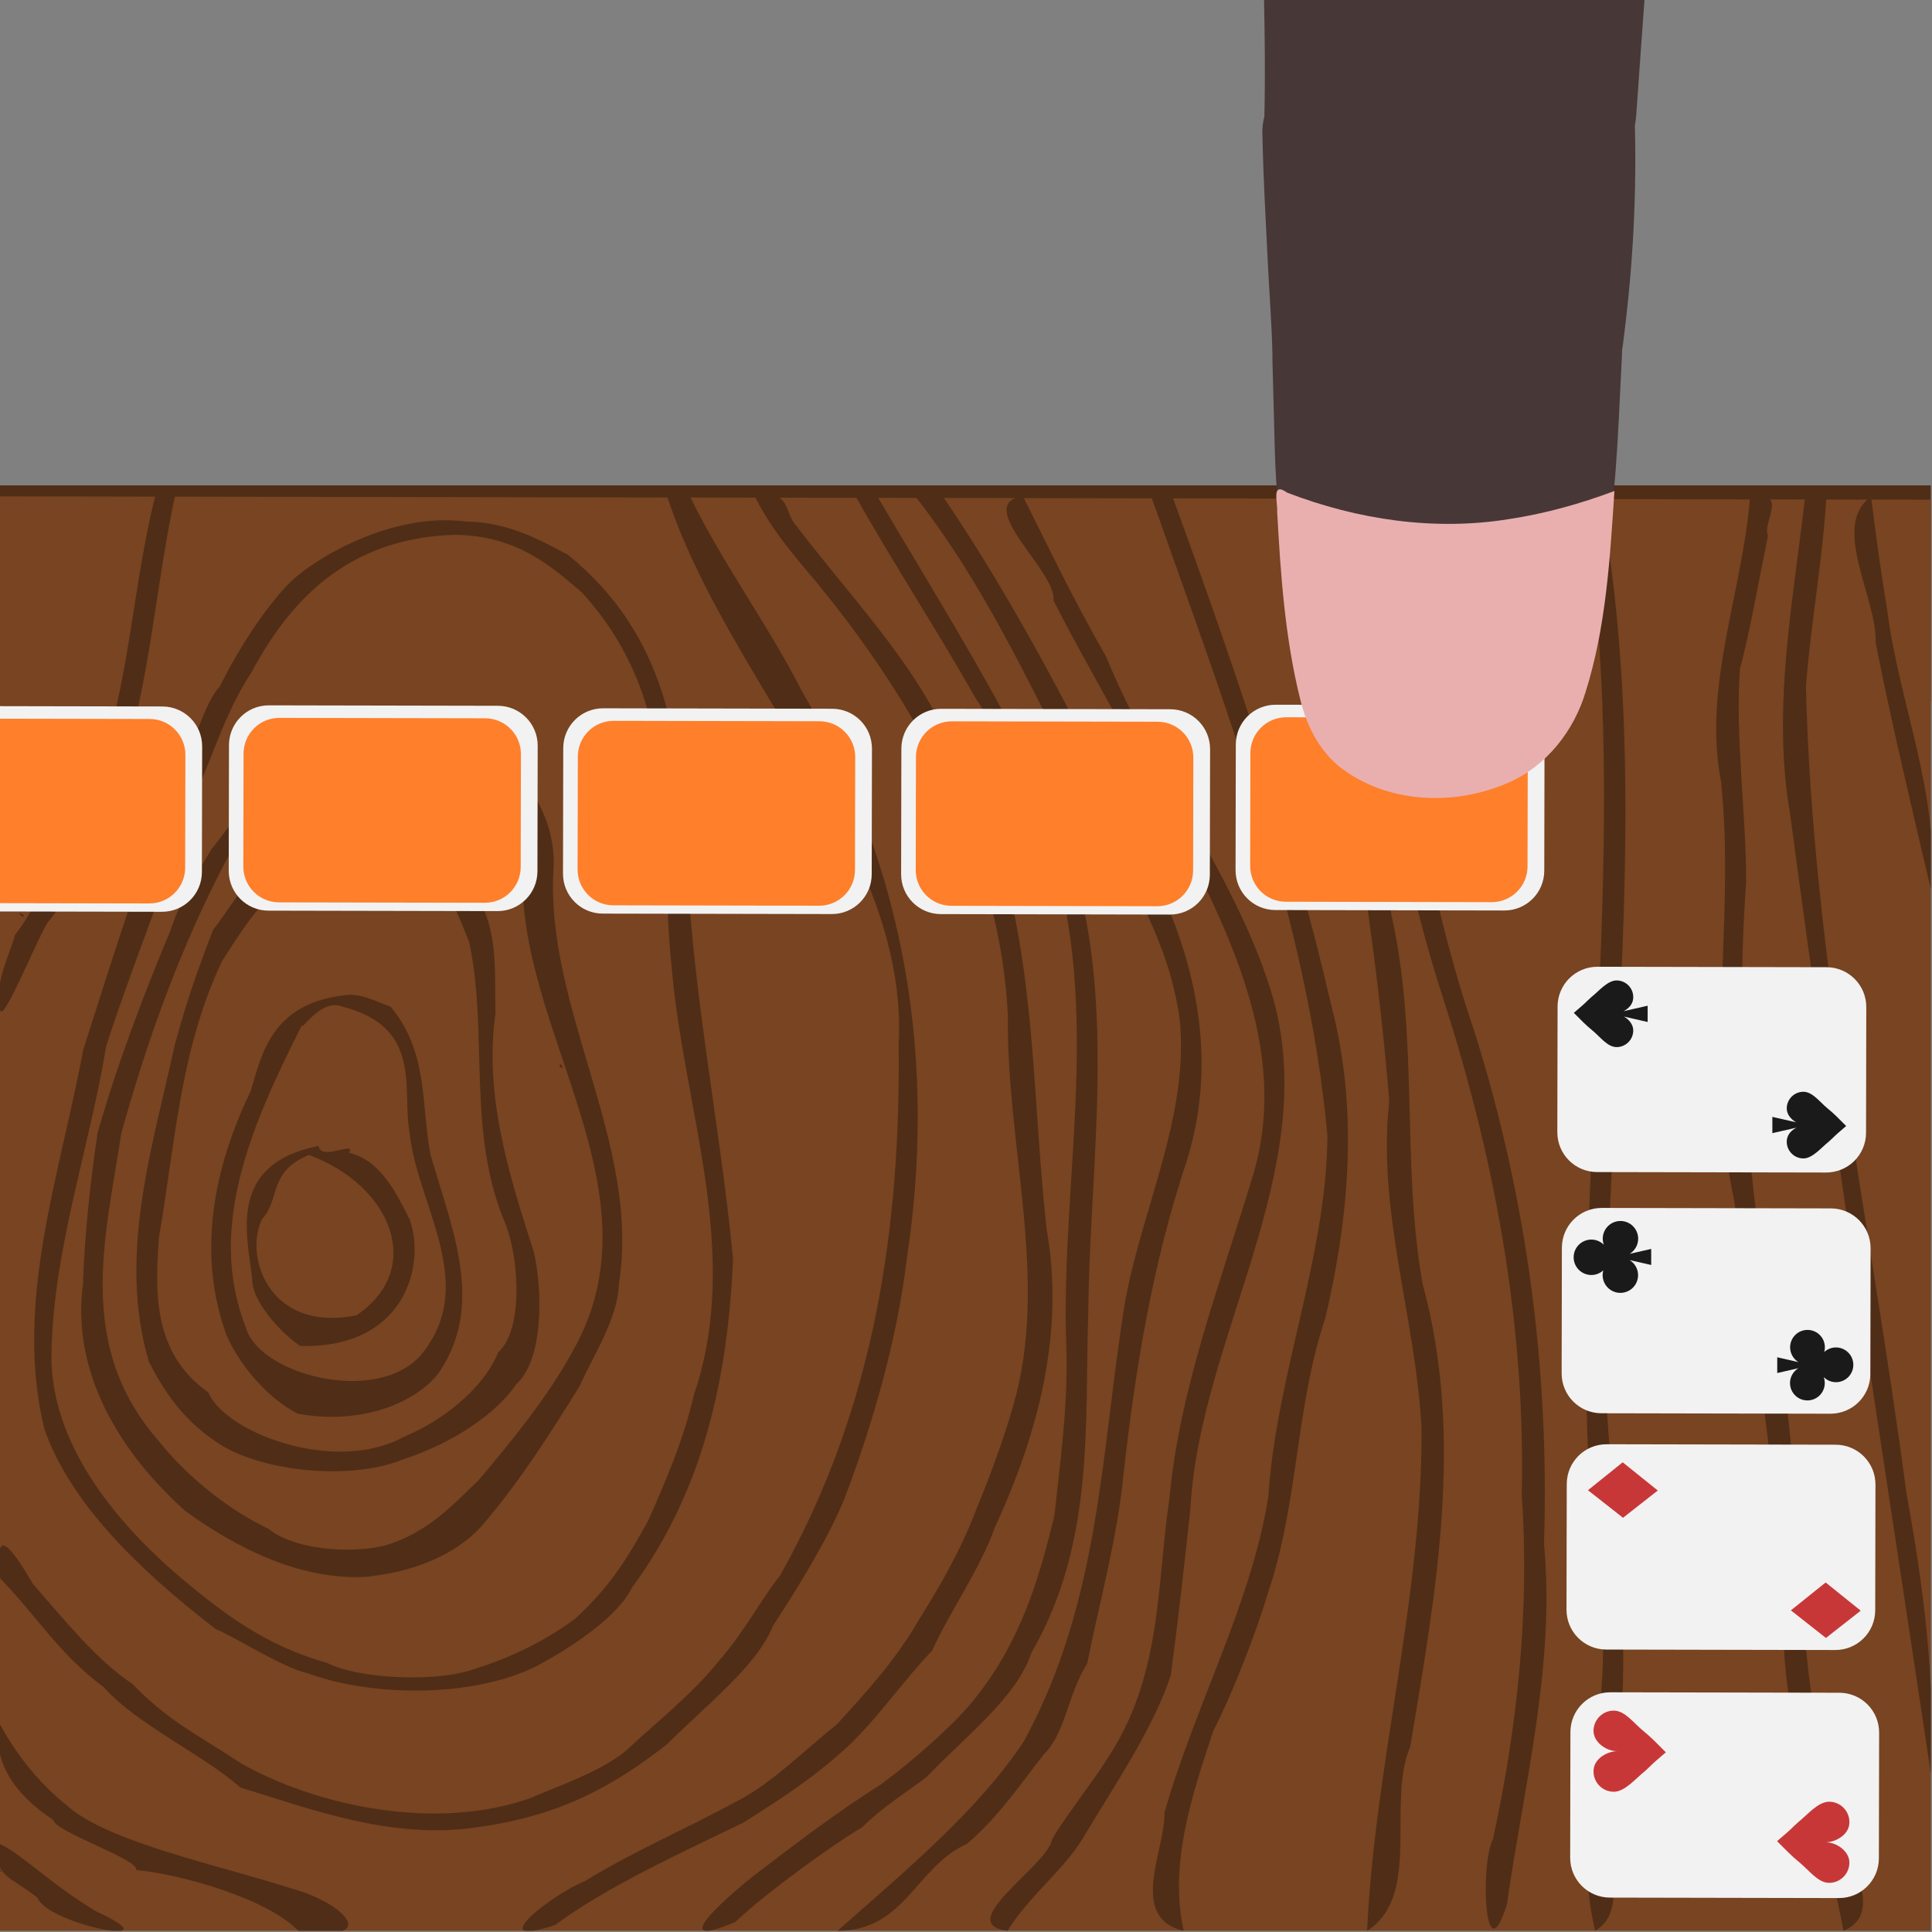 <svg width="690" height="690" viewBox="0 0 690 690" fill="none" xmlns="http://www.w3.org/2000/svg">
<rect x="0" y="0" width="690" height="690" fill="#808080" stroke="none"/>
<g clip-path="url(#clip0_716_360)">
<path d="M0 173.344V250.402H689.561V173.344H0Z" fill="#502D16"/>
<path d="M0 177.26V689.56H689.561V178.465L0 177.26Z" fill="#784421"/>
<path d="M55.538 176.796C45.399 216.875 46.423 258.402 25.468 297.201C19.804 305.424 13.694 323.704 5.35 333.869C4.125 339.378 -2.442 351.802 0.001 360.436C0.607 366.597 11.975 338.208 16.754 329.84C30.567 312.736 35.626 294.278 43.05 275.804C53.755 243.174 55.407 209.75 62.573 176.799C60.228 176.798 57.883 176.797 55.538 176.796ZM238.171 176.966C259.761 243.151 324.785 304.041 320.95 372.965C321.647 436.865 312.932 501.847 278.637 562.606C271.819 571.23 265.45 583.406 256.504 593.478C247.337 604.954 234.217 615.335 225.218 623.719C216.715 632.354 195.876 639.101 190.058 641.963C155.732 654.387 112.739 644.85 86.206 629.832C69.236 618.687 60.318 614.814 47.243 601.356C34.315 592.867 22.23 577.576 11.864 565.848C1.916 548.784 -1.901 546.801 0.093 563.741C12.761 576.688 21.363 591.029 36.909 602.427C48.867 615.961 73.394 627.083 85.792 638.4C109.673 645.531 139.593 657.39 170.753 652.518C201.616 648.326 220.575 636.662 238.185 622.975C253.082 608.168 270.466 594.707 275.97 580.813C285.625 566.003 296.117 548.821 301.784 534.731C311.974 507.649 320.4 478.273 323.823 449.759C334.241 381.567 324.729 311.978 286.435 246.94C274.453 223.276 257.702 200.744 246.265 176.971C243.567 176.97 240.869 176.968 238.171 176.966ZM269.45 176.989C275.432 189.15 283.552 198.36 292.011 208.442C331.401 256.502 357.359 308.948 359.975 362.738C359.281 408.948 374.908 457.327 361.858 502.074C358.307 514.581 353.027 528.563 348.512 539.497C343.183 553.493 335.851 566.314 328.139 578.564C319.639 593.377 308.816 604.876 299.05 615.691C287.87 624.602 275.643 636.908 263.686 643.029C244.975 653.256 227.049 660.724 208.8 671.888C197.371 676.401 171.728 696.34 198.296 687.474C216.425 673.98 242.337 662.185 265.431 650.953C280.877 641.252 292.155 633.677 303.737 622.834C314.608 612.215 322.742 600.086 332.934 589.461C338.79 576.325 350.271 559.949 355.348 545.372C371.304 510.899 380.114 475.19 373.855 439.354C366.794 377.581 372.123 313.928 334.061 254.923C321.637 231.503 301.422 210.189 284.448 187.834C279.779 183.009 282.87 174.683 269.45 176.989ZM305.472 177.028C318.749 200.766 335.566 226.448 348.009 248.671C356.845 262.044 366.422 279.86 372.485 295.422C395.148 356.46 378.616 419.229 380.823 481.032C381.598 501.937 378.28 525.152 376.553 541.411C371.032 563.976 364.727 585.845 348.311 606.485C341.616 615.1 327.082 628.034 314.803 637.155C298.553 647.492 285.398 657.542 271.171 668.405C262.815 674.641 235.396 698.028 262.61 686.414C274.015 675.601 297.917 658.446 307.883 652.625C314.751 645.752 322.713 640.791 330.815 634.74C344.705 620.168 363.137 606.264 368.403 590.158C390.935 551.345 387.391 508.983 388.671 468.154C389.409 401.903 403.859 333.706 366.314 269.62C350.386 238.224 331.364 207.989 313.194 177.036C310.62 177.034 308.046 177.031 305.472 177.028ZM326.751 177.051C357.558 216.562 374.289 260.48 397.902 302.04C408.184 323.719 417.904 340.017 421.281 363.643C424.955 397.776 408.055 431.027 401.854 464.709C393.198 517.42 393.299 571.431 365.552 622.088C349.273 646.584 323.77 667.808 299.153 689.559C323.202 689.593 327.118 666.699 345.289 658.539C356.426 649.379 366.832 633.968 372.839 626.503C380.529 619.006 381.121 605.587 388.282 594.114C392.545 572.697 399.164 548.862 401.268 526.311C405.47 488.896 411.584 451.331 423.817 414.669C435.753 376.639 426.597 337.613 405.919 301.156C385.045 259.377 364.019 217.44 336.597 177.062C333.315 177.058 330.033 177.054 326.751 177.051ZM365.247 177.062C347.205 180.301 377.546 204.116 376.251 214.435C384.984 231.804 394.392 247.498 403.659 265.25C429.551 315.807 464.17 367.914 446.947 421.548C435.724 458.584 421.177 496.549 417.691 534.906C412.94 566.53 415.239 599.234 394.741 629.2C392.607 633.093 376.088 654.785 375.616 657.435C373.259 666.797 340.391 687.175 359.827 689.562C367.31 677.463 379.304 668.284 386.219 657.348C397.547 638.367 412.055 617.141 418.132 598.297C420.51 580.714 423.094 558.049 425.147 538.617C428.475 477.862 471.417 418.78 454.983 357.606C443.065 315.203 411.884 276.043 394.985 234.401C384.017 215.493 374.842 196.22 365.247 177.062ZM411.081 177.124C437.753 252.627 467.086 328.389 474.084 405.555C473.821 448.794 455.793 491.173 452.998 534.376C446.938 572.888 426.541 609.547 415.846 647.584C416.357 660.282 402.63 684.815 422.733 689.56C417.503 665.598 425.581 641.496 433.311 618.173C439.093 607.133 448.136 584.73 452.643 569.508C463.799 537.141 462.589 502.51 473.35 470.689C481.922 434.05 485.184 396.079 475.447 359.062C461.439 297.927 440.616 237.44 418.653 177.129C416.129 177.127 413.605 177.126 411.081 177.124ZM460.798 177.179C476.621 248.945 490.343 321.006 496.17 393.288C491.789 432.302 505.589 470.756 507.674 509.638C508.214 569.883 491.049 629.42 488.261 689.56C507.926 677.037 495.048 643.961 503.663 623.768C512.727 569.092 523.112 513.376 508.052 458.502C500.382 414.729 506.824 370.521 496.918 326.792C488.928 276.844 480.907 226.874 468.94 177.183C466.226 177.182 463.512 177.18 460.798 177.179ZM489.257 177.202C474.756 184.833 495.854 213.148 490.818 228.471C494.278 272.01 501.918 315.42 515.963 358.253C534.469 416.137 544.844 474.935 543.483 533.788C546.333 574.978 542.06 616.119 533.169 656.997C528.695 665.215 529.998 706.297 538.164 680.189C544.276 637.277 555.526 594.541 551.425 551.33C553.378 490.155 545.599 428.959 526.678 368.737C506.963 310.853 500.119 251.896 493.832 193.14C492.596 187.8 491.194 182.472 489.257 177.202ZM571.491 177.28C554.326 185.272 575.126 213.128 571.024 228.427C579.268 345.255 556.418 462.206 572.204 578.953C574.789 615.873 560.903 652.77 569.683 689.561C585.291 680.484 567.234 651.659 576.113 635.149C587.216 575.324 568.789 515.482 574.094 455.562C576.902 362.798 588.353 269.829 571.491 177.28ZM625.034 177.339C622.441 211.304 608.033 244.933 614.666 279.158C619.85 328.919 608.546 378.806 619.301 428.439C627.163 482.639 636.284 536.794 637.272 591.225C639.544 624.327 652.478 656.713 658.39 689.561C677.073 681.901 652.181 653.265 653.364 638.124C639.179 584.167 645.277 529.313 633.612 475.181C624.037 422.074 619.678 368.699 623.609 315.328C623.647 289.868 619.734 264.414 621.357 238.963C624.313 228.906 628.408 205.955 631.443 191.184C629.1 187.195 639.321 174.762 625.034 177.339ZM644.688 177.361C640.408 215.233 632.745 252.994 639.383 291.027C654.47 405.179 672.529 519.21 689.561 633.279C691.233 599.896 686.979 566.657 680.893 533.471C668.241 437.442 647.262 341.623 644.977 245.251C646.663 222.629 650.975 200.074 652.278 177.367C649.748 177.365 647.218 177.363 644.688 177.361ZM668.239 177.377C653.699 187.827 670.347 213.204 669.892 229.529C675.658 258.89 682.733 288.161 689.561 317.441C692.858 284.122 678.369 251.545 674.075 218.463C671.825 204.783 669.897 191.085 668.239 177.377ZM166.374 186.254C139.349 182.84 112.158 199.8 103.94 207.64C95.053 216.398 84.995 231.969 78.481 245.25C73.512 249.823 68.44 267.906 63.044 279.237C49.799 310.583 40.062 342.852 29.703 374.967C21.425 419.861 4.828 465.293 15.886 510.471C25.23 536.935 49.53 560.6 77.063 581.826C83.423 584.289 100.986 595.692 109.997 597.623C133.425 606.194 169.204 606.256 191.63 595.043C204.816 588.011 220.857 577.05 225.649 567.096C252.358 530.848 259.993 489.512 261.804 449.727C257.018 399.789 246.288 350.044 245.076 299.963C242.256 265.128 238.537 227.011 202.729 198.062C192.136 192.533 181.611 186.561 166.374 186.254ZM162.345 191.017C185.31 191.071 198.252 203.536 207.843 211.597C244.774 252.143 235.072 300.058 239.796 344.467C243.955 395.612 265.204 446.891 247.884 497.99C244.08 514.38 237.889 528.672 231.389 543.295C224.466 555.604 218.784 565.775 205.479 578.067C194.024 586.614 180.767 592.764 167.419 596.707C153.842 600.762 127.431 599.459 116.745 593.849C94.835 587.799 79.865 576.112 66.655 565.23C38.742 542.118 18.587 514.134 18.359 484.973C18.576 447.555 31.814 410.674 37.945 373.515C47.404 344.227 59.391 315.801 68.253 286.734C75.877 271.286 79.564 255.838 89.833 240.047C100.238 220.998 119.381 192.182 162.345 191.017ZM146.679 259.152C121.903 261.024 108.738 270.868 94.392 282.485C87.227 286.233 80.378 297.666 75.686 303.038C70.367 311.816 64.461 321.329 60.974 332.089C51.055 355.874 41.771 380.356 34.894 404.485C32.521 419.901 30.174 441.025 29.641 458.591C25.816 487.018 39.452 515.497 65.893 539.396C77.437 547.827 103.207 564.812 130.857 563.128C152.531 560.887 165.298 552.454 171.905 545.126C185.626 529.21 196.561 511.857 206.995 495.06C212.025 483.697 220.585 471.205 221.057 458.386C228.918 408.69 194.822 360.574 197.657 310.847C198.833 294.037 189.556 275.57 169.807 264.614C165.863 263.398 154.994 258.417 146.679 259.152ZM148.899 265.177C179.659 269.705 186.566 293.277 186.755 309.62C183.776 367.704 237.495 425.351 204.343 482.918C195.754 498.62 183.408 513.942 170.784 528.814C163.743 535.376 154.511 546.035 140.341 551.031C130.224 555.073 106.233 554.485 95.864 545.986C80.864 538.887 66.15 526.622 56.58 514.522C26.68 480.364 37.828 441.318 43.284 404.884C52.445 371.837 64.16 338.915 80.844 307.093C90.682 290.483 106.896 274.214 134.154 267.216C139.298 266.882 143.427 264.5 148.899 265.177ZM121.456 298.931C93.546 299.977 84.481 321.948 76.152 331.997C70.577 346.372 66.756 357.377 62.56 372.63C54.326 410.2 42.005 448.566 53.176 486.35C58.57 496.818 65.064 506.467 75.847 513.979C90.619 525.35 124.444 529.212 143.841 521.243C161.821 515.449 177.546 504.637 184.41 494.295C193.933 485.805 193.972 461.66 190.648 447.091C181.517 418.934 172.832 390.63 176.975 361.85C176.296 342.997 180.308 318.249 152.823 305.081C143.731 300.854 133.401 298.067 121.456 298.931ZM131.055 300.242C155.967 303.41 162.272 323.524 167.609 336.549C174.616 370.222 166.434 404.542 180.814 437.804C185.758 451.469 186.491 475.501 177.924 482.984C173.927 493.263 161.688 505.778 144.286 513.148C119.631 526.684 80.358 511.67 74.391 497.271C54.028 483.022 55.524 460.139 56.782 441.761C62.541 408.884 64.199 374.977 79.29 343.283C89.244 327.643 102.142 306.432 131.055 300.242ZM6.85 325.914C10.146 327.335 7.626 328.303 6.85 325.914ZM125.169 355.273C97.038 357.41 93.509 376.467 89.537 389.675C76.256 417.189 70.303 447.591 80.833 476.648C85.771 488.269 96.406 499.849 106.302 504.881C132.234 509.618 152.433 498.579 158.28 487.804C172.687 464.138 160.79 436.948 153.76 412.417C150.332 394.752 153.112 375.688 139.436 359.476C134.772 357.98 130.85 355.473 125.169 355.273ZM122.073 359.457C151.353 366.771 143.413 389.291 146.3 404.555C149.051 430.829 171.283 458.71 150.229 484.086C134.073 502.091 92.098 490.743 87.72 473.88C73.558 437.687 90.516 400.496 107.983 365.824C106.997 369.334 114.327 356.451 122.073 359.457ZM622.979 361.64C625.068 362.631 622.41 364.403 622.979 361.64ZM200.059 379.945C202.212 381.782 199.301 381.835 200.059 379.945ZM113.766 409.252C81.019 415.867 88.305 440.902 90.075 456.774C90.001 466.383 103.873 478.937 107.374 480.703C143.952 481.622 152.152 452.759 146.389 435.68C141.752 426.621 136.156 414.421 124.643 411.699C127.425 407.21 114.561 414.922 113.766 409.252ZM110.356 412.488C139.805 423.334 151.892 453.158 127.339 469.748C95.825 476.101 87.027 448.289 93.647 435.304C100.09 428.531 95.696 418.417 110.356 412.488ZM0.001 615.892C-2.883 628.507 4.72 640.549 19.091 650.045C19.19 653.983 50.203 664.311 48.607 667.861C64.893 669.374 95.734 678.219 106.514 689.56C137.095 694.068 122.961 679.577 104.338 674.53C77.703 665.961 39.147 658.048 24.338 645.193C13.577 636.653 5.742 626.286 0.001 615.892ZM0.001 658.591C-2.614 669.988 2.83 669.513 13.409 677.738C16.998 687.453 64.121 696.359 34.256 682.592C17.819 672.703 8.044 662.355 0.001 658.591ZM0.229 667.845C2.949 667.823 -1.394 668.928 0.229 667.845Z" fill="#502D16"/>
<path d="M455.633 251.686C447.742 251.67 441.377 258.01 441.361 265.901L441.272 310.741C441.256 318.631 447.596 324.998 455.486 325.014L537.256 325.176C545.147 325.192 551.512 318.85 551.527 310.959L551.615 266.12C551.631 258.229 545.291 251.864 537.4 251.848L455.633 251.686ZM96.047 251.907C88.156 251.891 81.791 258.231 81.775 266.122L81.688 310.961C81.672 318.852 88.012 325.217 95.903 325.233L177.67 325.395C185.561 325.411 191.926 319.071 191.942 311.18L192.031 266.34C192.047 258.449 185.705 252.084 177.815 252.069L96.047 251.907ZM0 252.198L0 325.524L57.836 325.639C65.727 325.655 72.092 319.315 72.108 311.424L72.198 266.584C72.213 258.693 65.871 252.329 57.981 252.313L0 252.198ZM215.432 252.961C207.541 252.946 201.176 259.285 201.16 267.176L201.072 312.016C201.057 319.907 207.396 326.274 215.287 326.289L297.055 326.452C304.946 326.467 311.311 320.126 311.326 312.235L311.416 267.395C311.432 259.504 305.09 253.139 297.199 253.123L215.432 252.961ZM336.19 253.139C328.299 253.123 321.934 259.465 321.918 267.356L321.83 312.196C321.815 320.087 328.154 326.452 336.045 326.467L417.813 326.629C425.704 326.645 432.068 320.305 432.084 312.414L432.174 267.575C432.19 259.684 425.85 253.317 417.959 253.301L336.19 253.139ZM570.549 345.27C562.658 345.254 556.293 351.596 556.278 359.487L556.188 404.327C556.172 412.217 562.514 418.582 570.404 418.598L652.172 418.76C660.063 418.776 666.428 412.436 666.444 404.545L666.531 359.704C666.547 351.813 660.207 345.448 652.317 345.432L570.549 345.27ZM572.088 431.407C564.197 431.391 557.832 437.733 557.816 445.624L557.729 490.463C557.713 498.354 564.053 504.719 571.943 504.735L653.711 504.897C661.602 504.913 667.967 498.573 667.983 490.682L668.072 445.84C668.088 437.949 661.748 431.584 653.858 431.569L572.088 431.407ZM573.824 515.803C565.934 515.788 559.569 522.127 559.553 530.018L559.465 574.858C559.449 582.749 565.789 589.114 573.68 589.129L655.447 589.291C663.338 589.307 669.703 582.967 669.719 575.077L669.809 530.237C669.824 522.346 663.485 515.981 655.594 515.965L573.824 515.803ZM575.135 604.389C567.244 604.373 560.879 610.713 560.863 618.604L560.776 663.446C560.76 671.337 567.1 677.702 574.99 677.717L656.758 677.879C664.649 677.895 671.014 671.553 671.029 663.662L671.119 618.823C671.135 610.932 664.793 604.567 656.903 604.551L575.135 604.389Z" fill="#F2F2F2"/>
<path d="M577.35 350.158C574.062 350.158 570.867 354.129 568.334 356.111C565.345 358.797 567.623 357.003 562.08 361.734C564.609 364.264 566.343 366.097 568.707 368.012C571.425 370.213 574.062 373.965 577.35 373.965C580.637 373.965 583.303 371.299 583.303 368.012C583.303 365.94 581.838 364.118 579.936 363.053L588.441 364.996V359.186L579.83 361.15C581.557 360.27 583.061 358.771 583.27 356.721C583.289 356.521 583.303 356.317 583.303 356.111C583.303 352.824 580.637 350.158 577.35 350.158ZM644.078 389.918C640.79 389.918 638.125 392.583 638.125 395.871C638.125 397.943 639.59 399.763 641.492 400.828L632.984 398.887L632.986 404.697L641.598 402.732C639.871 403.613 638.365 405.112 638.156 407.162C638.137 407.362 638.125 407.564 638.125 407.77C638.125 411.057 640.791 413.723 644.078 413.723C647.366 413.723 650.561 409.752 653.094 407.77C656.082 405.083 653.802 406.88 659.346 402.148C656.816 399.619 655.083 397.786 652.719 395.871C650.001 393.669 647.366 389.918 644.078 389.918ZM578.736 436.066C577.905 436.066 577.082 436.23 576.314 436.548C575.546 436.866 574.848 437.332 574.26 437.92C573.672 438.508 573.206 439.206 572.888 439.974C572.57 440.742 572.406 441.565 572.406 442.396C572.412 443.138 572.547 443.872 572.807 444.566C571.624 443.379 570.018 442.708 568.342 442.703C566.664 442.704 565.054 443.37 563.868 444.557C562.681 445.744 562.014 447.353 562.014 449.031C562.014 449.863 562.177 450.686 562.495 451.454C562.813 452.222 563.28 452.92 563.868 453.507C564.455 454.095 565.153 454.562 565.921 454.88C566.689 455.198 567.512 455.361 568.344 455.361C569.924 455.358 571.445 454.764 572.609 453.695C572.451 454.254 572.37 454.832 572.369 455.412C572.369 457.091 573.037 458.7 574.224 459.887C575.411 461.074 577.021 461.74 578.699 461.74C580.378 461.74 581.988 461.074 583.175 459.887C584.362 458.7 585.029 457.091 585.029 455.412C585.027 454.329 584.748 453.264 584.216 452.32C583.685 451.376 582.921 450.584 581.996 450.02L589.711 451.779V446.043L582.014 447.801C582.943 447.238 583.712 446.445 584.247 445.498C584.781 444.552 585.063 443.483 585.064 442.396C585.065 440.718 584.398 439.108 583.211 437.921C582.025 436.734 580.415 436.067 578.736 436.066ZM645.535 474.969C644.72 474.969 643.912 475.129 643.159 475.441C642.406 475.753 641.721 476.211 641.145 476.787C640.568 477.364 640.111 478.048 639.799 478.802C639.487 479.555 639.326 480.362 639.326 481.178C639.328 482.24 639.603 483.284 640.123 484.21C640.644 485.136 641.394 485.913 642.301 486.467L634.732 484.74V490.367L642.283 488.645C641.371 489.197 640.616 489.974 640.092 490.903C639.567 491.831 639.291 492.879 639.289 493.945C639.289 494.761 639.45 495.568 639.762 496.321C640.074 497.075 640.531 497.759 641.108 498.336C641.684 498.912 642.369 499.37 643.122 499.682C643.875 499.994 644.683 500.154 645.498 500.154C646.313 500.154 647.121 499.994 647.874 499.682C648.627 499.37 649.312 498.912 649.888 498.336C650.465 497.759 650.922 497.075 651.234 496.321C651.546 495.568 651.707 494.761 651.707 493.945C651.702 493.217 651.569 492.496 651.314 491.814C652.474 492.98 654.049 493.638 655.693 493.645C656.509 493.645 657.316 493.484 658.069 493.172C658.823 492.86 659.507 492.403 660.084 491.826C660.66 491.249 661.118 490.565 661.43 489.812C661.742 489.058 661.902 488.251 661.902 487.436C661.902 486.62 661.742 485.813 661.43 485.059C661.118 484.306 660.66 483.622 660.084 483.045C659.507 482.469 658.823 482.011 658.069 481.699C657.316 481.387 656.509 481.227 655.693 481.227C654.144 481.23 652.651 481.813 651.51 482.861C651.665 482.314 651.744 481.747 651.744 481.178C651.744 480.362 651.584 479.555 651.272 478.802C650.96 478.048 650.502 477.364 649.926 476.787C649.349 476.211 648.665 475.753 647.911 475.441C647.158 475.129 646.351 474.969 645.535 474.969Z" fill="#1A1A1A"/>
<path d="M579.539 522.252L567.125 532.217L579.648 542.066L592.063 532.324L579.539 522.252ZM652.016 565.168L639.602 575.133L652.125 584.982L664.539 575.242L652.016 565.168ZM576.361 610.934C572.359 610.934 569.113 614.178 569.113 618.18C569.113 622.158 573.55 625.385 577.52 625.424C574.378 625.454 569.575 627.764 569.152 631.924C569.127 632.167 569.115 632.416 569.115 632.666C569.115 636.668 572.359 639.912 576.361 639.912C580.363 639.912 584.253 635.08 587.336 632.666C590.974 629.396 588.199 631.581 594.947 625.822C591.869 622.743 589.759 620.511 586.881 618.18C583.572 615.5 580.363 610.934 576.361 610.934ZM653.25 643.471C649.248 643.471 645.361 648.305 642.277 650.719C638.64 653.988 641.412 651.801 634.664 657.561C637.743 660.639 639.855 662.872 642.732 665.203C646.041 667.883 649.25 672.449 653.252 672.449C657.254 672.449 660.498 669.205 660.498 665.203C660.498 661.225 656.061 657.999 652.092 657.961C655.234 657.931 660.036 655.619 660.459 651.459C660.485 651.216 660.498 650.969 660.498 650.719C660.498 646.717 657.252 643.471 653.25 643.471Z" fill="#C83737"/>
<path d="M459.391 256.166C452.301 256.152 446.58 261.848 446.566 268.938L446.486 309.227C446.472 316.316 452.17 322.035 459.26 322.049L532.727 322.195C539.816 322.209 545.535 316.514 545.549 309.424L545.629 269.135C545.643 262.045 539.947 256.327 532.857 256.313L459.391 256.166ZM99.805 256.387C92.715 256.373 86.996 262.068 86.982 269.158L86.902 309.447C86.888 316.537 92.584 322.256 99.674 322.27L173.141 322.416C180.23 322.43 185.951 316.732 185.965 309.643L186.043 269.356C186.057 262.266 180.361 256.545 173.272 256.531L99.805 256.387ZM3.51723e-05 256.67L7.95383e-05 322.555L53.307 322.66C60.397 322.674 66.117 316.977 66.131 309.887L66.209 269.6C66.223 262.51 60.527 256.789 53.438 256.775L3.51723e-05 256.67ZM219.189 257.441C212.1 257.427 206.381 263.123 206.367 270.213L206.287 310.502C206.273 317.592 211.969 323.31 219.059 323.324L292.525 323.471C299.615 323.485 305.336 317.789 305.35 310.699L305.428 270.41C305.442 263.32 299.746 257.602 292.656 257.588L219.189 257.441ZM339.947 257.621C332.858 257.607 327.139 263.303 327.125 270.393L327.045 310.682C327.031 317.771 332.727 323.49 339.816 323.504L413.283 323.65C420.373 323.665 426.093 317.967 426.107 310.877L426.188 270.59C426.202 263.5 420.504 257.78 413.414 257.766L339.947 257.621Z" fill="#FF7F2A"/>
<path d="M451.443 -0C451.728 13.437 451.89 27.355 451.562 41.627C451.054 43.613 450.8 45.536 450.839 47.347C451.216 64.963 451.948 76.21 452.787 93.801C453.273 103.999 454.26 115.989 454.449 127.211C454.448 127.597 454.423 127.978 454.435 128.367C456.034 181.013 454.1 187.754 467.968 209.375C485.161 236.36 535.753 241.634 555.001 218.865C576.226 197.677 575.971 195.518 579.269 126.832C579.298 126.229 579.293 125.646 579.302 125.055C579.399 124.457 579.512 123.874 579.591 123.264C582.441 101.302 584.641 75.523 583.888 44.834C584.102 43.627 584.276 42.408 584.363 41.164C585.461 25.32 586.349 13.482 587.316 -0L451.443 -0Z" fill="#483737"/>
<path d="M576.582 175.359C575.011 199.402 573.596 223.807 566.344 246.942C562.145 261.057 552.232 273.72 538.535 279.6C520.149 287.618 497.219 287.1 480.492 275.389C471.696 269.383 466.628 259.476 464.261 249.323C458.891 227.563 457.36 205.083 456.131 182.771C456.328 179.055 454.003 171.946 459.737 175.961C484.81 185.598 512.283 189.714 538.941 185.391C551.809 183.45 564.407 179.921 576.582 175.359Z" fill="#E9AFAF"/>
</g>
<defs>
<clipPath id="clip0_716_360">
<rect width="689.56" height="689.56" fill="white"/>
</clipPath>
</defs>
</svg>
